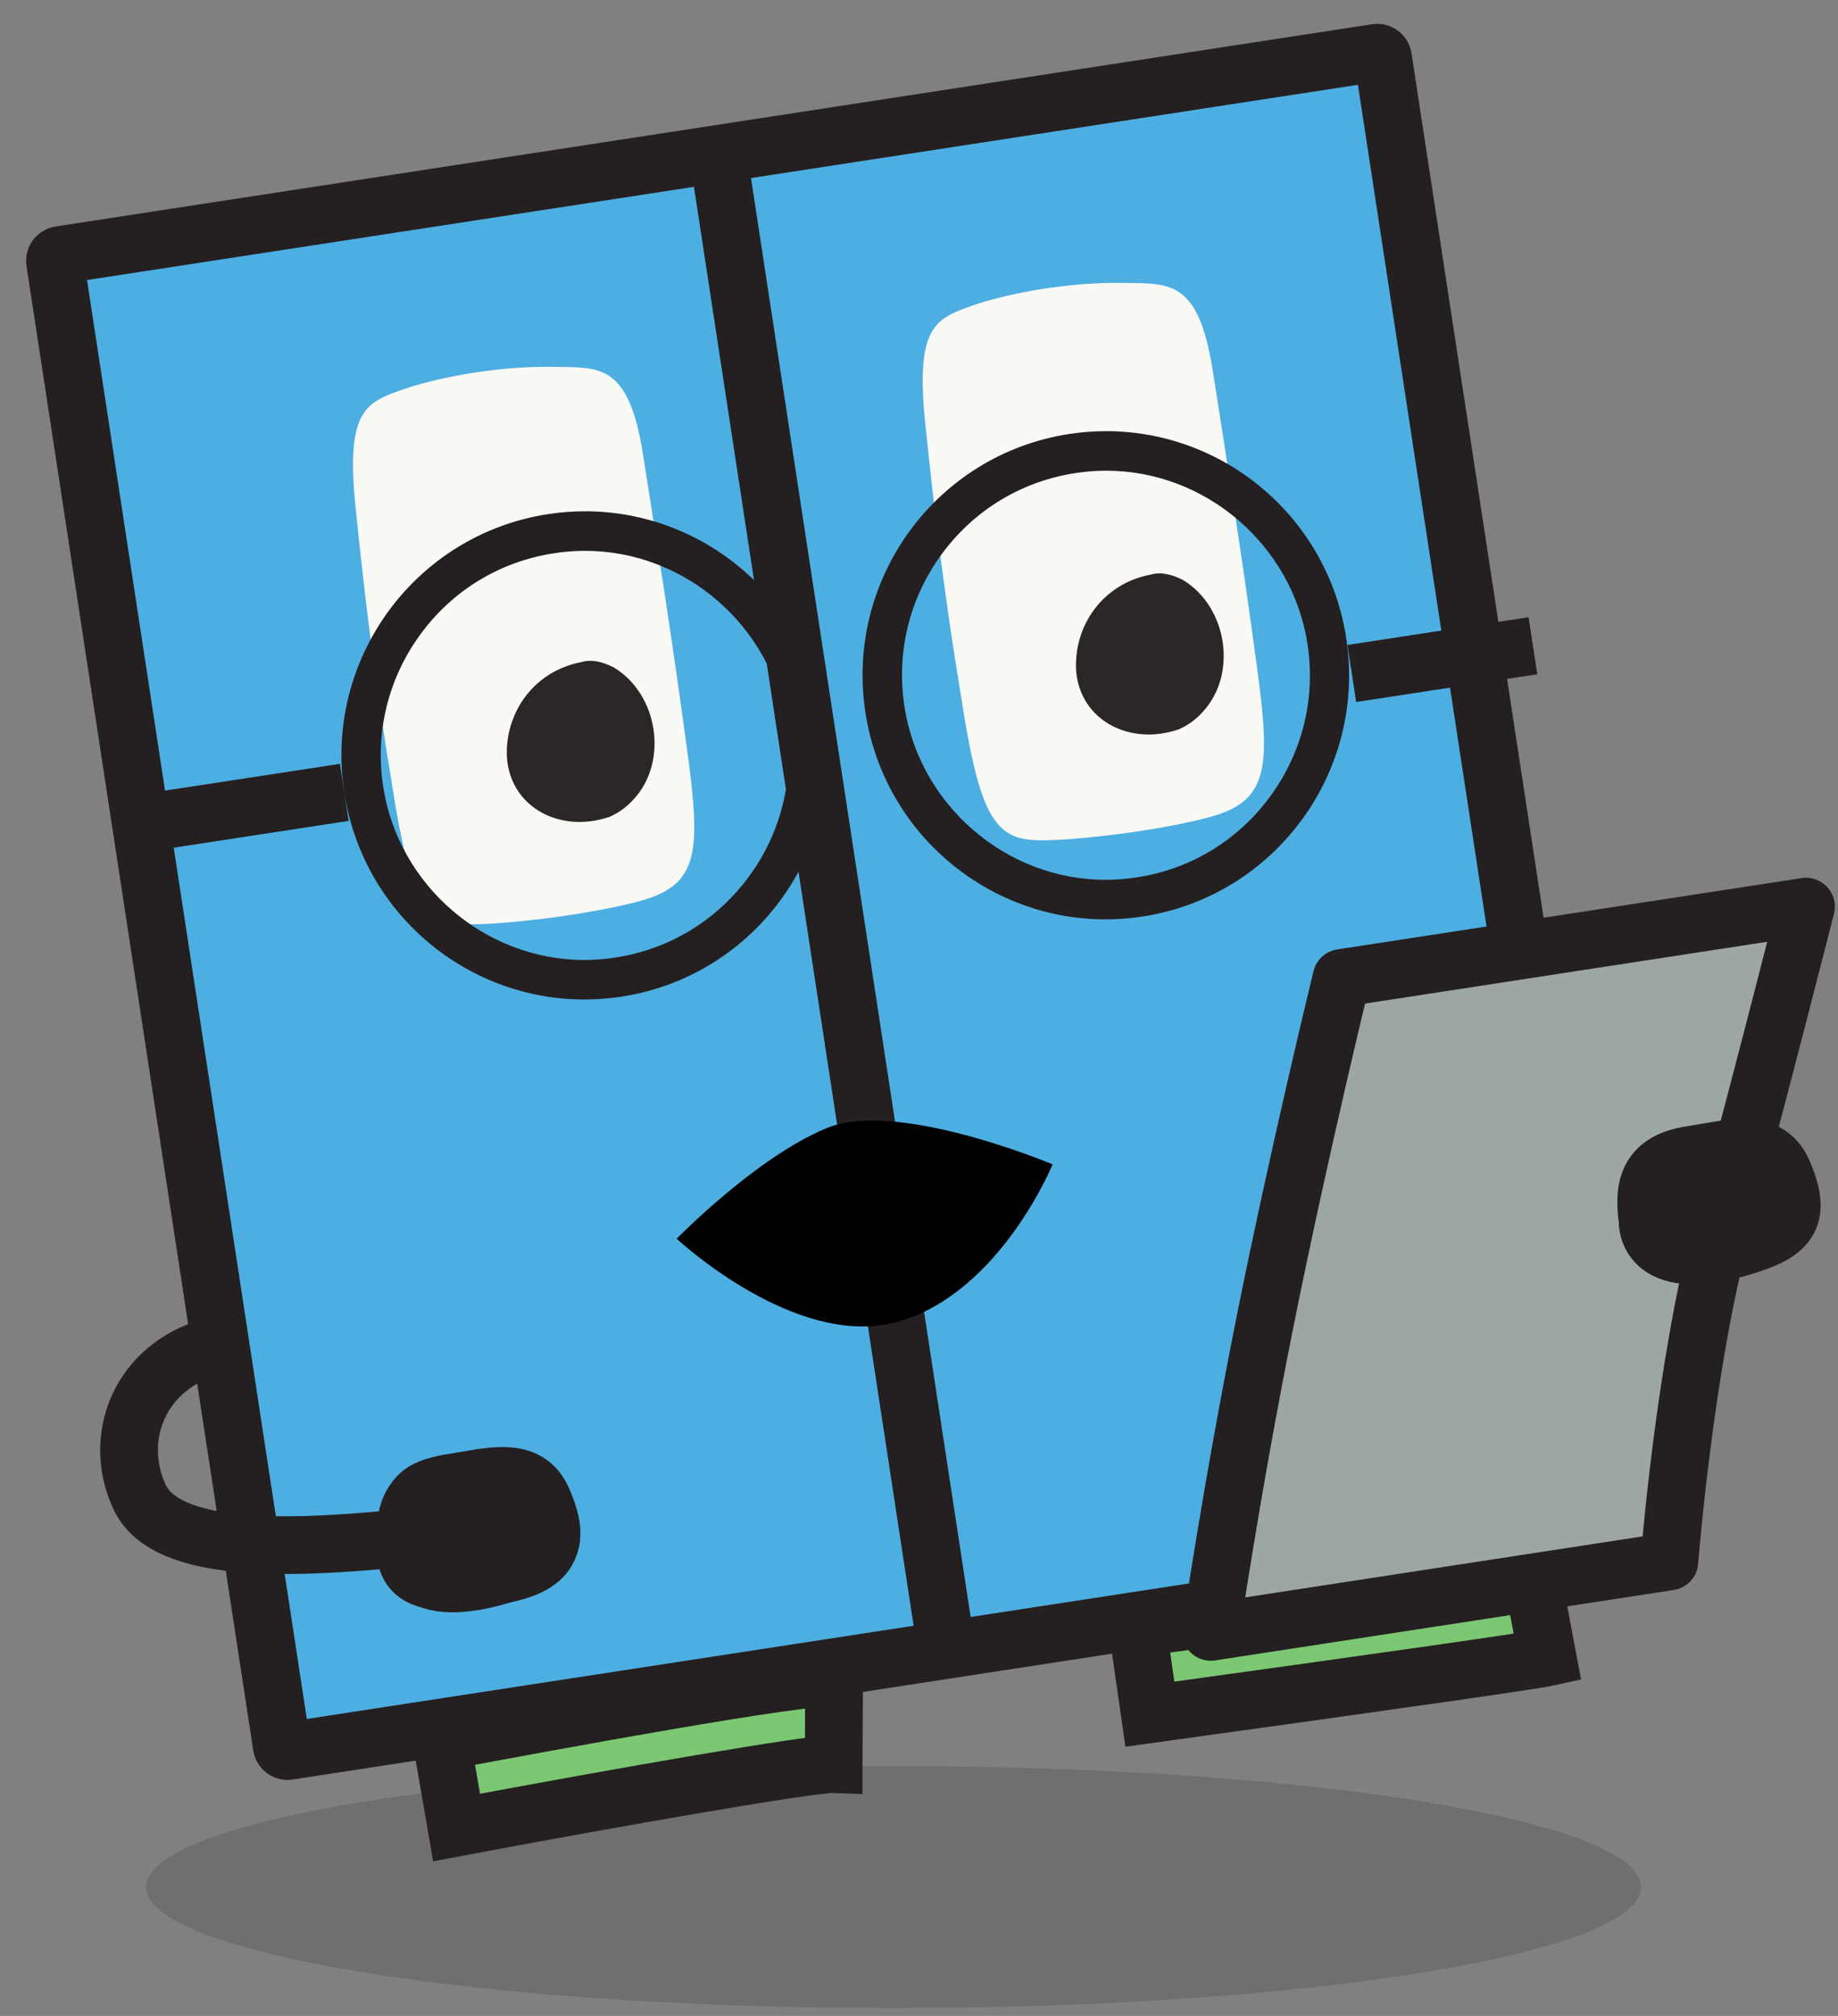 <?xml version="1.0" encoding="UTF-8"?>
<!-- Generated by Pixelmator Pro 3.7 -->
<svg width="93" height="102" viewBox="0 0 93 102" xmlns="http://www.w3.org/2000/svg">
    <rect x="0" y="0" width="93" height="102" fill="#808080" stroke="none"/>
    <g id="Group-copy">
        <g id="Group" opacity="0.18" style="mix-blend-mode:multiply">
            <path id="Path" fill="#231f20" stroke="none" d="M 45.214 101.603 C 66.101 101.603 83.034 98.861 83.034 95.479 C 83.034 92.097 66.101 89.355 45.214 89.355 C 24.326 89.355 7.394 92.097 7.394 95.479 C 7.394 98.861 24.326 101.603 45.214 101.603 Z"/>
        </g>
        <path id="path1" fill="#7bc772" stroke="#241f20" stroke-width="2.92" d="M 23.102 92.465 L 22.351 88.122 C 27.821 87.095 40.694 84.718 42.203 84.889 L 42.183 89.259 C 41.097 89.218 31.536 90.883 23.102 92.465 Z"/>
        <path id="path2" fill="#7bc772" stroke="#241f20" stroke-width="2.92" d="M 76.97 84.074 C 72.64 84.738 59.836 86.499 58.183 86.731 L 57.555 82.368 C 65.033 81.341 76.506 79.738 77.482 79.525 L 78.302 83.855 C 78.117 83.896 77.646 83.971 76.97 84.074 Z"/>
        <path id="path3" fill="#4daee1" stroke="#241f20" stroke-width="2.92" d="M 36.336 7.787 L 3.03 12.903 C 2.866 12.931 2.757 13.082 2.785 13.239 L 14.257 88.348 C 14.285 88.512 14.435 88.622 14.592 88.594 L 47.898 83.478 L 81.204 78.361 C 81.368 78.333 81.477 78.183 81.45 78.025 L 69.977 2.916 C 69.95 2.752 69.799 2.642 69.642 2.67 L 36.336 7.787 Z"/>
        <path id="path4" fill="none" stroke="#241f20" stroke-width="2.92" d="M 36.336 7.787 L 47.891 83.478"/>
        <g id="g1">
            <path id="path5" fill="#f8f8f5" stroke="none" d="M 32.45 45.571 C 30.224 46.181 26.693 46.653 24.542 46.749 C 21.899 46.873 20.936 46.475 19.946 40.379 C 19.413 37.098 18.765 33.255 17.986 25.624 C 17.488 20.72 18.519 20.364 20.424 19.692 C 21.811 19.206 24.911 18.507 27.998 18.562 C 30.32 18.603 31.808 18.343 32.539 23.008 C 33.29 27.803 34.035 32.502 34.793 38.132 C 35.455 43.043 35.367 44.77 32.437 45.571 L 32.45 45.571 Z"/>
            <path id="path6" fill="#f8f8f5" stroke="none" d="M 61.277 41.324 C 59.05 41.934 55.52 42.406 53.368 42.502 C 50.726 42.626 49.763 42.228 48.772 36.132 C 48.24 32.851 47.591 29.008 46.812 21.377 C 46.314 16.473 47.345 16.117 49.25 15.445 C 50.637 14.959 53.737 14.26 56.824 14.315 C 59.146 14.356 60.635 14.096 61.365 18.761 C 62.117 23.556 62.861 28.255 63.619 33.885 C 64.281 38.796 64.193 40.523 61.263 41.324 L 61.277 41.324 Z"/>
            <path id="path7" fill="#2c2727" stroke="none" d="M 59.631 36.906 C 57.165 37.748 54.679 36.454 54.454 33.981 C 54.297 31.748 55.731 29.549 58.21 29.076 C 58.688 28.933 59.241 29.028 59.863 29.35 C 62.11 30.714 62.622 34.118 60.86 36.015 C 60.525 36.392 60.116 36.7 59.631 36.906 Z"/>
            <path id="path8" fill="#2c2727" stroke="none" d="M 30.833 41.331 C 28.367 42.173 25.882 40.878 25.656 38.406 C 25.499 36.173 26.933 33.974 29.412 33.501 C 29.89 33.357 30.444 33.453 31.065 33.775 C 33.312 35.138 33.824 38.543 32.062 40.44 C 31.727 40.817 31.318 41.125 30.833 41.331 Z"/>
        </g>
        <path id="path9" fill="#000000" stroke="none" d="M 53.26 58.914 C 53.26 58.914 45.406 55.599 41.827 57.079 C 38.249 58.558 34.24 62.675 34.24 62.675 C 34.24 62.675 40.284 68.333 45.44 66.874 C 50.596 65.415 53.26 58.914 53.26 58.914 Z"/>
        <path id="path10" fill="#241f20" stroke="none" d="M 29.603 27.87 C 34.643 27.87 39.02 31.645 39.785 36.652 C 40.202 39.385 39.532 42.118 37.9 44.344 C 36.268 46.57 33.871 48.029 31.146 48.447 C 30.62 48.529 30.094 48.571 29.569 48.571 C 24.529 48.571 20.151 44.796 19.386 39.789 C 18.97 37.056 19.639 34.33 21.271 32.097 C 22.903 29.864 25.3 28.411 28.025 27.994 C 28.544 27.911 29.077 27.87 29.603 27.87 Z M 29.603 25.87 C 28.981 25.87 28.353 25.918 27.725 26.014 C 21.005 27.048 16.388 33.35 17.419 40.09 C 18.355 46.2 23.593 50.571 29.569 50.571 C 30.19 50.571 30.818 50.523 31.447 50.427 C 38.166 49.393 42.776 43.091 41.752 36.35 C 40.816 30.24 35.578 25.87 29.603 25.87 Z"/>
        <path id="path11" fill="#241f20" stroke="none" d="M 55.977 23.816 C 61.017 23.816 65.395 27.59 66.159 32.597 C 66.576 35.33 65.907 38.056 64.275 40.29 C 62.642 42.523 60.245 43.975 57.52 44.393 C 56.995 44.475 56.469 44.516 55.943 44.516 C 50.903 44.516 46.526 40.742 45.761 35.734 C 45.344 33.001 46.013 30.268 47.645 28.042 C 49.278 25.816 51.675 24.357 54.4 23.939 C 54.919 23.857 55.451 23.816 55.977 23.816 Z M 55.97 21.815 C 55.349 21.815 54.721 21.863 54.092 21.959 C 47.372 22.994 42.763 29.296 43.787 36.036 C 44.723 42.146 49.961 46.516 55.936 46.516 C 56.558 46.516 57.186 46.468 57.814 46.372 C 64.534 45.338 69.151 39.036 68.119 32.296 C 67.184 26.186 61.946 21.815 55.97 21.815 Z"/>
        <path id="path12" fill="none" stroke="#241f20" stroke-width="2.92" d="M 17.42 40.091 L 8.248 41.495"/>
        <path id="path13" fill="none" stroke="#241f20" stroke-width="2.92" d="M 77.564 32.672 L 68.399 34.076"/>
        <path id="path14" fill="#9ca6a5" stroke="#241f20" stroke-width="2.92" stroke-linejoin="round" d="M 91.38 45.872 L 67.881 49.482 C 67.881 49.482 65.757 58.161 64.029 66.771 C 62.302 75.381 61.264 82.567 61.264 82.567 L 84.469 79.005 C 84.469 79.005 85.234 69.114 87.133 62.106 C 89.038 55.099 91.38 45.879 91.38 45.879 L 91.38 45.872 Z"/>
        <path id="path15" fill="#241f20" stroke="#241f20" stroke-width="3.01" d="M 83.418 61.771 C 83.144 59.983 83.506 58.791 85.562 58.476 C 87.495 58.181 89.407 57.565 90.165 59.298 C 91.21 61.682 90.438 62.387 87.911 63.106 C 83.26 64.428 83.411 61.777 83.411 61.777 L 83.418 61.771 Z"/>
        <path id="path16" fill="none" stroke="#241f20" stroke-width="2.92" d="M 10.386 68.23 C 6.91 69.408 5.722 72.915 7.074 75.765 C 8.419 78.614 14.675 78.361 19.776 77.881 C 21.081 77.786 20.022 75.505 22.303 75.155 C 24.447 74.826 26.578 74.176 27.391 75.902 C 28.511 78.272 27.719 79.368 24.837 79.758 C 22.993 80.012 20.889 80.423 20.548 78.786 C 20.261 77.429 19.783 77.888 19.783 77.888"/>
        <path id="path17" fill="#241f20" stroke="#241f20" stroke-width="3.01" d="M 20.664 78.368 C 20.39 76.58 20.753 75.388 22.808 75.073 C 24.741 74.778 26.653 74.162 27.411 75.895 C 28.456 78.279 27.684 78.984 25.157 79.704 C 20.507 81.026 20.657 78.375 20.657 78.375 L 20.664 78.368 Z"/>
    </g>
</svg>
